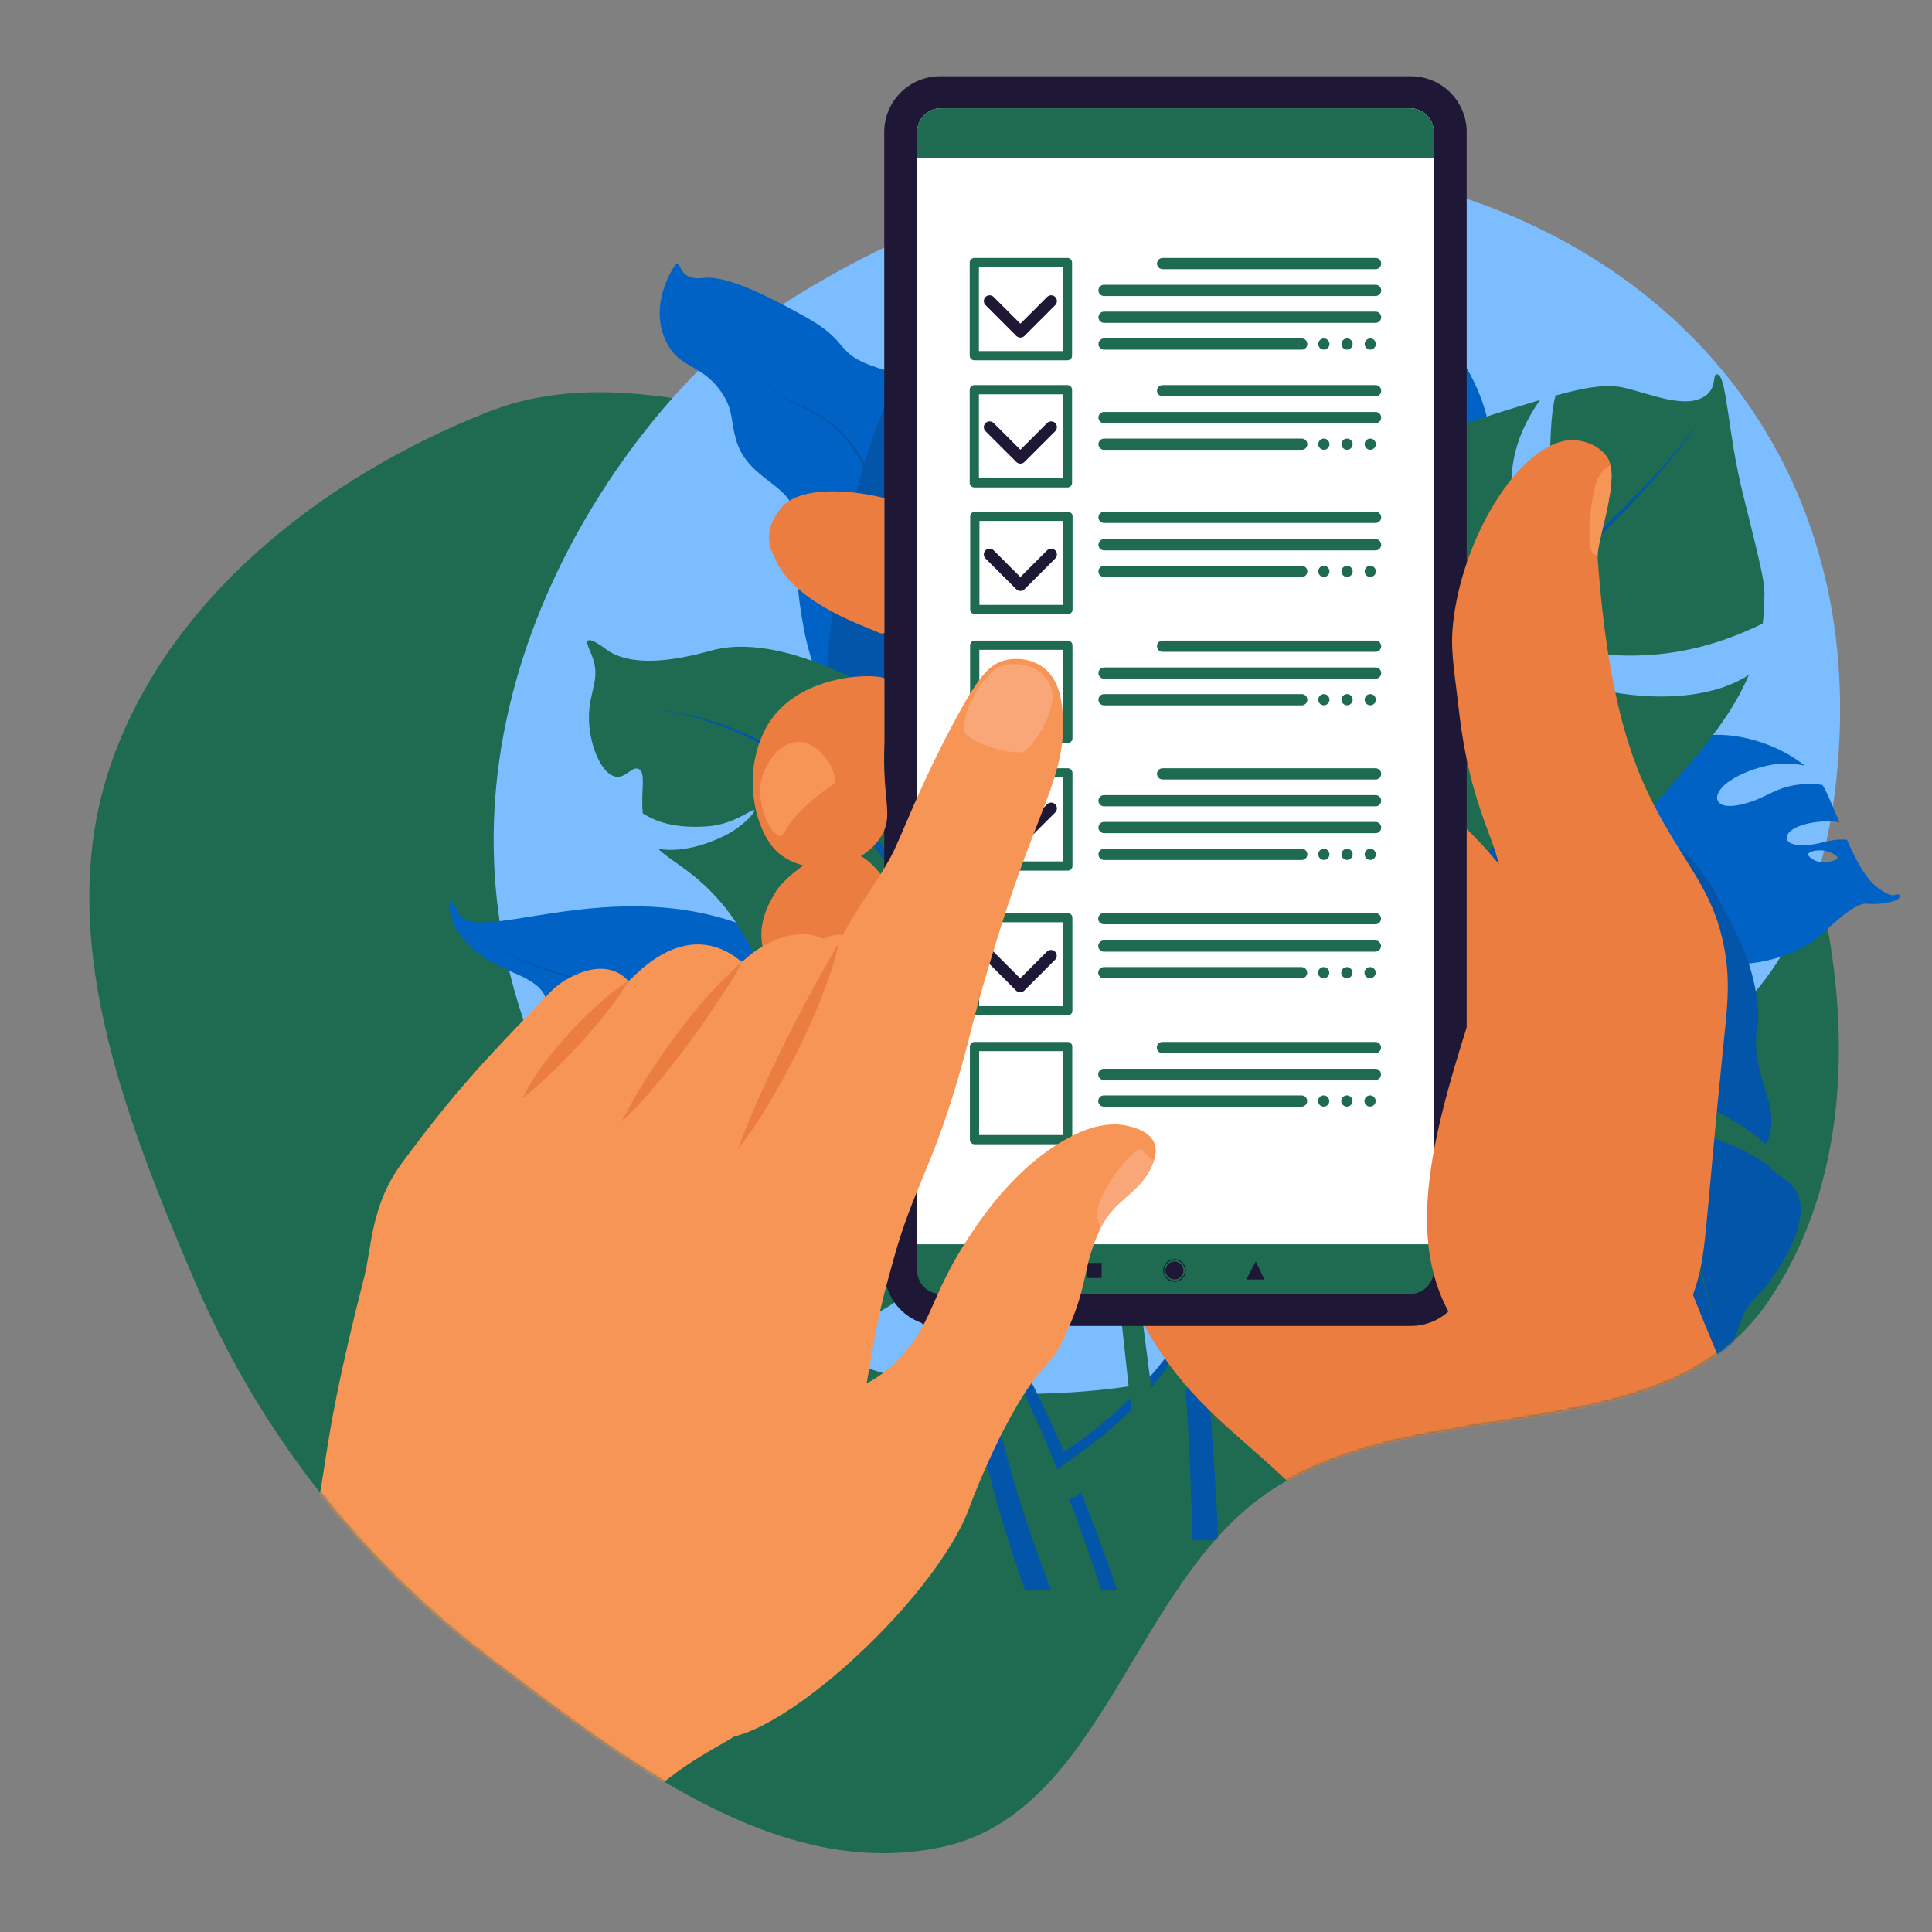<?xml version="1.0" encoding="UTF-8"?> <svg xmlns="http://www.w3.org/2000/svg" width="800" height="800" viewBox="0 0 800 800" fill="none"><rect x="0" y="0" width="800" height="800" fill="#808080" stroke="none"/> <mask id="mask0_835_422" style="mask-type:alpha" maskUnits="userSpaceOnUse" x="0" y="0" width="800" height="800"> <rect width="800" height="800" fill="#C4C4C4"></rect> </mask> <g mask="url(#mask0_835_422)"> <path fill-rule="evenodd" clip-rule="evenodd" d="M390.121 181.618C455.333 181.073 519.671 143.778 580.448 167.423C649.351 194.229 709.424 248.09 737.151 316.628C765.813 387.48 775.149 477.655 731.262 540.228C688.344 601.418 588.883 575.936 526.454 617.031C469.074 654.804 457.266 750.273 390.121 764.793C322.428 779.432 258.153 728.827 202.961 686.988C148.735 645.881 107.078 592.619 80.415 530.014C51.574 462.293 21.969 387.154 45.571 317.434C69.087 247.97 133.866 197.479 202.092 170.585C261.967 146.984 325.764 182.156 390.121 181.618Z" fill="#1E6B52"></path> <mask id="mask1_835_422" style="mask-type:alpha" maskUnits="userSpaceOnUse" x="37" y="-300" width="1057" height="1068"> <path fill-rule="evenodd" clip-rule="evenodd" d="M496 -192.422C786.379 -524.461 841.223 15.934 902 39.578C970.903 66.385 1064.27 248.895 1092 317.434C1120.66 388.286 775.149 477.655 731.262 540.228C688.344 601.419 588.883 575.936 526.454 617.032C469.074 654.804 457.266 750.273 390.121 764.793C322.428 779.432 258.153 728.828 202.961 686.989C148.735 645.881 107.078 592.62 80.415 530.014C51.574 462.293 21.969 387.154 45.571 317.434C69.087 247.97 74.273 -123.528 142.5 -150.422C202.375 -174.023 431.643 -191.884 496 -192.422Z" fill="#013C80"></path> </mask> <g mask="url(#mask1_835_422)"> <path d="M550.803 540.007C568.461 525.851 563.146 519.856 606.269 481.97C644.567 448.323 756.095 455.697 761.768 303.479C769.767 88.865 513.658 -8.427 309.332 136.013C267.623 165.497 156.631 297.589 227.5 449.054C264.103 527.283 344.17 579.059 429.134 577.147C467.755 576.278 513.78 569.687 550.803 540.007Z" fill="#7BBDFF"></path> <path d="M636.745 307.667C625.04 288.653 605.958 277.237 587.758 274.702C582.978 274.037 574.77 273.007 569.582 277.812C561.452 285.341 566.879 301.508 563.329 302.607C558.891 303.981 553.361 279.384 538.176 275.603C526.946 272.808 513.07 279.963 506.309 289.371C489.135 313.266 500.392 352.015 515.918 374.874C525 388.247 550.611 418.366 577.038 420.083C582.327 420.427 600.713 420.483 607.254 431.34C608.66 433.674 608.813 435.335 610.305 435.837C616.698 437.988 633.235 413.974 641.022 391.344C644.548 381.098 657.959 342.127 636.745 307.667ZM620.94 310.307C620.506 310.902 610.726 306.16 591.185 296.652C588.111 295.156 584.887 293.561 585.137 292.371C585.495 290.67 592.869 290.208 598.689 291.452C612.507 294.405 622.59 308.045 620.94 310.307Z" fill="#0062C4"></path> <path d="M588.633 420.831C570.288 401.548 545.218 392.946 523.368 394.484C517.629 394.888 507.803 395.713 502.94 402.597C495.319 413.384 505.639 430.897 501.77 433.055C496.934 435.753 484.413 408.435 465.771 407.775C451.986 407.287 437.571 419.057 432.01 431.697C417.883 463.801 440.577 506.209 464.325 529.033C478.219 542.385 515.52 571.185 546.762 566.664C553.015 565.759 574.469 561.284 584.778 572.331C586.993 574.705 587.582 576.605 589.446 576.822C597.432 577.752 610.786 545.666 614.28 517.354C615.862 504.535 621.879 455.779 588.633 420.831ZM570.853 427.811C570.494 428.612 557.919 425.497 532.784 419.234C528.829 418.248 524.676 417.184 524.675 415.735C524.672 413.663 533.157 411.304 540.251 411.317C557.094 411.349 572.219 424.767 570.853 427.811Z" fill="#1E6B52"></path> <path d="M785.018 370.534C782.338 371.688 776.759 367.132 775.509 365.854C771.36 361.609 768.061 355.154 764.799 347.749C758.411 347.138 754.781 349.289 749.405 349.815C738.792 350.854 739.757 346.59 739.873 346.259C741.694 341.062 754.972 339.203 761.702 340.513C759.977 336.414 758.195 332.167 756.237 327.936C755.767 326.93 755.228 325.958 754.624 325.026C754.119 324.931 753.609 324.863 753.097 324.82C738.059 323.624 733.669 329.226 724.703 332.11C710.869 336.559 710.922 330.602 710.981 330.128C711.93 322.479 729.997 316.024 739.138 316.165C741.875 316.169 744.605 316.458 747.283 317.027C727.015 300.522 685.181 296.225 684.451 327.515C684.284 334.696 677.181 330.091 669.832 337.565C663.595 343.908 665.646 354.391 666.158 357.74C668.744 374.644 683.487 390.897 701.718 396.735C719.119 402.307 738.728 398.08 750.981 389.511C755.242 386.53 767.032 373.844 772.637 374.216C779.429 374.666 783.323 373.548 785.51 372.527C787.321 371.682 786.916 369.718 785.018 370.534ZM760.858 355.398C760.817 355.622 760.617 355.851 759.654 356.212C758.845 356.515 753.768 358.31 749.984 355.398C749.332 354.896 748.642 354.365 748.727 353.784C748.898 352.607 752.155 351.853 754.89 352.178C757.966 352.543 761.051 354.352 760.858 355.398Z" fill="#0062C4"></path> <path d="M292.31 459.925C293.137 455.916 292.506 455.076 291.096 451.746C288.11 444.69 272.895 443.597 263.304 430.33C257.205 421.894 241.496 427.252 230.634 419.854C222.904 414.589 230.764 410.255 212.285 402.609C184.19 390.985 185.587 374.027 186.594 373.451C188.198 372.533 188.643 377.496 190.979 379.703C201.93 390.05 259.792 359.903 316.448 386.767C341.104 398.457 359.739 416.881 367.705 442.234C373.541 460.811 368.692 471.355 361.672 470.576C353.374 469.655 360.04 474.128 356.088 481.997C339.662 514.698 289.221 474.902 292.31 459.925Z" fill="#0062C4"></path> <path d="M406.281 177.697C387.515 197.355 363.865 197.95 363.594 197.173C363.261 196.217 385.392 192.387 401.011 172.119C392.486 163.95 381.832 157.559 368.687 153.914C343.595 146.955 354.065 142.842 334.417 131.743C308.644 117.184 297.517 114.33 291.113 115.099C280.765 116.341 282.03 107.969 280.165 109.201C278.951 110.003 266.864 128.19 277.517 144.372C283.14 152.913 292.172 151.51 299.672 163.906C303.673 170.518 302.517 174.203 304.801 182.162C309.736 199.355 329.102 200.528 329.103 214.729C329.108 298.956 357.092 309.557 383.139 314.949C397.487 317.919 397.593 305.068 406.262 308.52C428.963 317.56 446.93 225.215 406.281 177.697Z" fill="#0062C4"></path> <path d="M394.275 121.675C416.977 97.649 425.477 76.218 441.61 71.783C450.482 69.345 450.096 73.332 457.814 65.422C461.364 61.783 463.86 56.55 465.149 57.079C466.359 57.575 464.022 62.127 465.295 66.95C467.283 74.484 476.179 75.47 482.627 81.524C487.431 86.034 489.094 91.682 489.987 97.68C475.18 106.989 447.287 108.522 451.316 109.616C455.463 110.741 477.427 111.924 491.367 109.314C494.801 133.569 506.151 138.83 516.948 166.12C525.192 186.96 524.134 197.96 528.078 227.779C540.086 318.567 565.596 335.267 551.205 374.709C549.603 379.1 527.812 414.872 503.934 418.655C489.592 420.928 483.659 410.177 464.686 411.95C446.163 413.68 442.147 424.83 423.724 429.24C423.724 429.24 411.377 432.992 384.553 420.544C316.839 389.123 335.565 183.805 394.275 121.675Z" fill="#0255A8"></path> <path d="M243.881 296.337C244.078 286.071 248.542 281.322 245.44 272.422C244.331 269.242 242.471 266.147 243.452 265.287C244.769 264.134 249.926 268.123 251.464 269.206C264.478 278.371 289.801 270.613 295.122 269.229C327.267 260.864 375.466 290.984 398.907 311.409C409.768 320.873 453.001 358.542 449.254 406.564C449.115 408.343 451.286 442.283 428.177 449.164C413.525 453.527 404.532 437.261 388.75 443.988C378.398 448.401 374.997 456.574 365.083 458.992C351.891 462.211 337.776 447.596 334.533 444.022C322.834 431.13 326.982 423.454 314.409 399.178C308.52 387.808 303.576 378.261 293.582 368.369C284.402 359.283 277.355 356.231 272.598 351.507C280.719 352.836 290.362 350.899 300.561 345.769C307.531 342.263 313.103 336.208 312.223 335.459C311.484 334.831 304.018 341.335 293.198 342.157C278.551 343.269 270.862 339.773 266.171 336.797C265.217 327.744 267.738 319.76 264.335 318.378C261.568 317.253 259.176 322.24 255.063 321.611C248.893 320.668 243.66 307.83 243.881 296.337Z" fill="#1E6B52"></path> <path d="M285.927 543.516C288.844 543.606 292.361 537.319 293.053 535.672C295.354 530.2 296.053 522.985 296.368 514.899C302.085 511.986 306.252 512.654 311.445 511.17C321.699 508.239 319.236 504.628 319.007 504.362C315.404 500.197 302.371 503.342 296.592 507.032C296.692 502.585 296.79 497.981 297.057 493.327C297.126 492.219 297.27 491.116 297.489 490.028C297.924 489.754 298.373 489.503 298.834 489.276C312.383 482.642 318.523 486.241 327.922 485.632C342.423 484.692 340.186 479.171 339.958 478.751C336.267 471.985 317.091 472.614 308.641 476.101C306.096 477.109 303.662 478.38 301.38 479.893C314.173 457.099 351.508 437.744 363.675 466.581C366.468 473.198 371.384 466.308 380.964 470.562C389.094 474.172 391.035 484.676 391.788 487.979C395.59 504.652 387.844 525.182 373.03 537.306C358.89 548.877 339.098 552.144 324.555 548.672C319.497 547.464 303.872 539.992 298.795 542.395C292.643 545.307 288.611 545.697 286.201 545.551C284.207 545.429 283.862 543.453 285.927 543.516ZM302.842 520.567C302.963 520.76 303.233 520.9 304.261 520.883C305.125 520.868 310.506 520.673 312.957 516.575C313.379 515.868 313.826 515.122 313.534 514.613C312.942 513.581 309.636 514.075 307.211 515.381C304.484 516.85 302.279 519.666 302.842 520.567V520.567Z" fill="#1E6B52"></path> <path d="M550.313 96.467C552.875 99.309 549.566 108.154 548.505 110.243C544.981 117.182 538.355 123.996 530.534 131.165C532.465 139.353 536.665 142.954 539.581 149.406C545.34 162.147 539.639 162.744 539.18 162.739C531.959 162.666 524.06 146.963 522.853 138.056C518.489 141.924 513.966 145.925 509.537 150.136C508.486 151.144 507.506 152.223 506.603 153.365C506.698 154.032 506.827 154.694 506.99 155.348C511.836 174.522 520.641 177.614 527.997 187.531C539.347 202.833 531.929 205.275 531.315 205.402C521.417 207.445 505.795 187.731 502.121 176.323C500.973 172.923 500.183 169.412 499.762 165.847C487.801 197.962 500.081 251.71 539.241 239.441C548.228 236.625 545.502 247.383 557.876 253.36C568.378 258.433 580.531 251.472 584.475 249.426C604.377 239.098 618.35 213.949 617.922 188.856C617.514 164.905 604.009 142.339 588.209 130.735C582.713 126.7 561.997 117.404 560.098 110.288C557.797 101.667 554.77 97.302 552.581 95.017C550.769 93.125 548.5 94.454 550.313 96.467Z" fill="#0062C4"></path> <path d="M577.445 296.421C571.685 291.928 563.454 301.387 551.665 296.478C540.29 291.741 529.542 276.242 533.293 265.234C539.694 246.448 536.796 229.019 541.877 217.742C550.065 199.568 570.821 186.403 622.35 170.339C628.018 168.572 633.084 166.999 637.656 165.641C634.944 169.509 632.599 173.621 630.65 177.924C629.508 180.465 624.939 191.028 625.966 204.399C626.322 209.034 627.021 218.13 632.655 220.676C634.212 221.152 635.892 221.024 637.359 220.316C641.588 218.368 641.717 210.928 641.735 197.92C641.765 176.74 642.778 168.371 644.133 163.779C657.051 160.207 665.571 158.907 672.911 160.654C683.723 163.226 698.583 169.768 706.476 163.661C711.037 160.133 708.943 154.995 710.956 155.02C715.1 155.072 715.217 178.607 721.759 204.756C731.826 244.995 730.82 241.881 730.358 252.67C730.278 254.541 730.13 256.379 729.915 258.185C687.881 278.882 659.679 268.6 649.658 270.899C647.85 271.314 641.19 272.841 640.985 275.5C640.691 279.314 653.851 283.217 656.667 284.052C673.723 289.111 704.812 292.101 724.196 279.431C717.292 295.739 705.727 309.267 695.093 321.697C677.238 342.565 660.897 361.664 634.537 364.575C618.533 366.343 597.008 360.342 586.419 348.351C570.96 330.847 591.348 307.269 577.445 296.421Z" fill="#1E6B52"></path> <path d="M704.866 171.129C702.281 176.007 698.993 180.457 695.581 184.773C692.15 189.081 688.508 193.217 684.785 197.274C677.314 205.368 669.485 213.125 661.509 220.723C645.543 235.908 628.991 250.468 612.26 264.811C603.89 271.979 595.473 279.095 587.01 286.159L574.329 296.792C572.217 298.574 570.109 300.358 568.006 302.194C566.953 303.104 565.91 304.108 564.871 305.079C563.869 306.101 562.846 307.103 561.904 308.189C559.974 310.321 558.206 312.596 556.617 314.994C555.018 317.376 553.582 319.862 552.316 322.437C549.74 327.546 547.833 332.88 546.111 338.211C545.267 340.894 544.479 343.537 543.738 346.271C542.998 349.076 542.456 351.856 541.976 354.629C541.044 360.17 540.361 365.682 539.721 371.181C538.456 382.18 537.355 393.131 536.034 404.042C534.723 414.952 533.229 425.82 531.399 436.614C527.723 458.187 522.757 479.526 515.483 500.001C508.231 520.453 498.676 540.072 486.118 557.502C473.602 574.936 457.978 589.993 440.002 601.442L446.386 611.219C451.106 608.019 455.714 604.654 460.129 601.048C464.518 597.414 468.772 593.619 472.806 589.604C476.822 585.572 480.671 581.383 484.31 577.024C487.923 572.644 491.348 568.127 494.584 563.473C507.467 544.816 516.979 524.165 524.036 502.936C531.113 481.679 535.734 459.788 539.028 437.829C540.666 426.843 541.957 415.827 543.058 404.816C544.169 393.808 545.056 382.793 546.094 371.857C546.619 366.393 547.187 360.944 547.978 355.593C548.384 352.925 548.85 350.278 549.467 347.738C550.111 345.136 550.833 342.475 551.583 339.88C553.125 334.688 554.83 329.561 557.113 324.762C558.223 322.359 559.494 320.033 560.916 317.801C562.321 315.567 563.893 313.442 565.619 311.444C566.459 310.424 567.387 309.476 568.292 308.506C569.246 307.574 570.167 306.641 571.176 305.722C573.182 303.88 575.238 302.049 577.296 300.224L589.698 289.287C597.976 281.995 606.222 274.663 614.437 267.29C630.831 252.511 647.045 237.515 662.662 221.904C670.462 214.092 678.114 206.124 685.399 197.825C689.029 193.666 692.576 189.429 695.907 185.026C699.218 180.616 702.403 176.071 704.866 171.129Z" fill="#0255A8"></path> <path d="M583.271 495.829C587.71 464.013 602.126 441.346 602.947 436.06C603.009 435.659 603.548 431.923 601.706 430.759C599.875 429.603 596.54 431.406 595.436 432.492C569.768 457.751 582.743 498.725 576.235 521.353C575.813 520.773 575.376 520.175 574.903 519.551C565.613 507.294 533.294 471.464 537.549 424.959C538.13 418.607 541.523 400.292 554.739 393.444C572.225 384.383 582.13 385.626 602.953 394.295C611.545 397.872 603.282 378.792 610.31 362.839C610.98 361.321 619.365 343.018 638.16 336.043C668.022 324.961 697.098 352.521 698.302 353.696C705.832 361.046 709.856 368.751 715.36 379.291C719.989 388.156 725.476 398.881 727.499 413.445C729.482 427.72 725.466 426.457 727.924 439.619C730.471 453.263 735.86 460.371 732.498 470.816C732.095 472.067 731.668 473.051 731.313 473.957C725.535 468.803 717.867 463.387 709.408 459.776C705.748 458.213 695.699 453.924 692.396 457.559C691.314 458.75 691.128 460.603 691.455 462.016C692.668 467.249 701.548 469.18 706.525 470.54C715.564 473.037 724.131 477.003 731.883 482.281C734.684 486.524 740.989 487.923 744.011 493.76C750.872 507.011 733.709 529.46 731.752 531.969C727.107 537.923 725.699 537.468 722.913 542.519C718.031 551.368 718.928 558.965 712.249 563.392C710.73 564.399 707.49 566.494 708.113 565.091C708.906 563.307 708.997 552.335 701.356 546.229C694.475 540.73 651.914 556.237 612.786 544.677C610.932 533.376 607.977 514.223 612.603 490.052C614.222 481.598 617.85 466.876 610.9 461.217C609.023 459.688 606.111 458.606 603.531 459.353C595.659 461.632 594.706 479.835 594.359 486.466C593.281 507.048 598.131 527.884 603.357 541.303C594.96 537.769 587.243 532.797 580.553 526.613C579.844 525.945 579.184 525.228 578.577 524.466C579.861 518.438 581.381 509.374 583.271 495.829Z" fill="#0255A8"></path> <path d="M373.37 210.736C376.336 212.478 379.317 214.068 382.138 215.914C383.576 216.792 384.922 217.804 386.299 218.768C387.636 219.787 388.954 220.831 390.253 221.9C391.505 223.027 392.798 224.105 394.015 225.27L397.618 228.82L401.056 232.541C402.211 233.773 403.254 235.1 404.358 236.374C412.94 246.806 419.918 258.491 426.091 270.526C429.141 276.572 431.976 282.727 434.655 288.95C437.325 295.179 439.784 301.499 442.154 307.85C446.816 320.586 450.993 333.49 454.684 346.564C458.413 359.613 461.767 372.765 464.746 386.02C467.754 399.26 470.477 412.562 472.914 425.926C482.636 479.378 488.574 533.493 491.742 587.705C492.698 604.394 493.384 621.096 493.798 637.81H504.453C503.711 620.871 502.685 603.951 501.373 587.052C497.111 532.564 490.07 478.278 479.233 424.705C476.509 411.316 473.506 397.986 470.224 384.716C466.94 371.451 463.303 358.276 459.312 345.193C455.32 332.118 450.854 319.194 445.914 306.422C443.397 300.06 440.79 293.732 437.969 287.494C435.139 281.26 432.152 275.096 428.945 269.041C422.458 256.983 415.155 245.274 406.204 234.819C405.053 233.542 403.962 232.21 402.762 230.98L399.193 227.267L395.448 223.719C394.183 222.555 392.836 221.475 391.535 220.35C390.185 219.28 388.814 218.236 387.42 217.22C385.988 216.259 384.588 215.25 383.101 214.381C380.182 212.554 377.115 210.994 374.176 209.344C371.229 207.77 368.529 205.771 366.163 203.411C363.837 200.993 361.83 198.288 360.189 195.362C359.334 193.92 358.487 192.432 357.643 190.936C356.758 189.467 355.86 188.006 354.88 186.596C352.948 183.755 350.759 181.098 348.339 178.659C345.899 176.24 343.191 174.108 340.267 172.303C337.331 170.555 334.287 168.994 331.153 167.631C328.067 166.208 324.963 164.774 322.239 162.739C320.873 161.728 319.615 160.58 318.485 159.311C317.38 158.018 316.39 156.629 315.529 155.161C316.363 156.649 317.327 158.059 318.409 159.377C319.521 160.676 320.763 161.856 322.117 162.899C324.823 165.005 327.923 166.511 330.982 167.994C334.068 169.41 337.062 171.019 339.945 172.813C342.788 174.646 345.412 176.797 347.767 179.225C350.099 181.67 352.201 184.326 354.046 187.158C354.983 188.564 355.84 190.022 356.684 191.487C357.484 192.973 358.292 194.461 359.145 195.965C360.78 199.018 362.798 201.848 365.151 204.389C367.565 206.895 370.334 209.033 373.37 210.736Z" fill="#0255A8"></path> <path d="M385.555 394.723L387.097 398.677L388.542 402.667C392.267 413.35 395.063 424.334 396.899 435.498C398.72 446.654 399.661 457.936 399.713 469.239C399.754 474.887 399.568 480.534 399.218 486.179C399.043 489.004 398.819 491.823 398.581 494.669C398.339 497.518 398.143 500.425 397.97 503.304C397.338 514.853 397.364 526.43 398.049 537.976C398.733 549.518 400.036 561.016 401.829 572.429C405.426 595.261 411.087 617.717 418.099 639.692C420.107 645.949 422.223 652.166 424.447 658.342H435.279C432.463 651.165 429.785 643.935 427.245 636.653C419.85 615.238 413.783 593.35 409.735 571.085C407.717 559.954 406.177 548.738 405.242 537.471C404.307 526.203 404.015 514.892 404.366 503.592C404.47 500.762 404.591 497.96 404.767 495.108C404.937 492.252 405.098 489.368 405.209 486.483C405.43 480.71 405.484 474.92 405.306 469.138C404.98 457.567 403.744 446.04 401.611 434.663C399.466 423.297 396.344 412.137 392.279 401.307L390.708 397.27L389.041 393.273C387.916 390.639 386.758 388.011 385.567 385.387C383.173 380.152 380.596 374.993 377.802 369.954C372.249 359.848 365.729 350.303 358.335 341.454C350.947 332.607 342.519 324.683 333.233 317.856C328.59 314.463 323.726 311.385 318.671 308.643L314.842 306.671C313.564 306.016 312.252 305.433 310.96 304.811C308.339 303.643 305.706 302.505 303.021 301.498C292.309 297.412 281.136 294.657 269.753 293.294C281.069 294.914 292.144 297.918 302.729 302.237C305.374 303.299 307.964 304.491 310.537 305.71C311.806 306.357 313.094 306.966 314.345 307.644L318.093 309.685C323.028 312.513 327.768 315.668 332.282 319.129C341.282 326.072 349.411 334.077 356.493 342.968C363.57 351.846 369.769 361.389 375.004 371.463C377.64 376.486 380.057 381.62 382.298 386.836C383.416 389.445 384.502 392.074 385.555 394.723Z" fill="#0255A8"></path> <path d="M429.326 588.464C438.065 607.949 445.738 627.907 452.623 648.13C453.779 651.526 454.91 654.93 456.015 658.342H462.568C461.18 654.267 459.764 650.201 458.319 646.144C451.064 625.88 443.015 605.883 433.895 586.37C424.833 566.816 414.494 547.88 402.945 529.684C391.336 511.537 378.317 494.248 363.612 478.483C348.893 462.748 332.449 448.574 314.377 436.846C296.328 425.065 276.689 415.923 256.055 409.697C253.47 408.965 250.891 408.205 248.304 407.496L240.536 405.42C235.366 404.014 230.219 402.53 225.153 400.797C220.074 399.099 215.125 397.035 210.346 394.62C205.591 392.173 201.064 389.21 197.18 385.505C201.006 389.27 205.499 392.313 210.23 394.841C214.987 397.338 219.919 399.486 224.987 401.268C230.041 403.086 235.179 404.654 240.333 406.142L248.072 408.339C250.644 409.087 253.197 409.883 255.758 410.652C276.159 417.155 295.526 426.54 313.272 438.52C331.007 450.43 347.067 464.718 361.394 480.522C375.708 496.358 388.327 513.672 399.542 531.823C410.702 550.03 420.651 568.951 429.326 588.464V588.464Z" fill="#0255A8"></path> <path d="M439.019 205.547C439.512 220.149 440.188 234.74 440.917 249.328C443.91 307.677 448.039 365.958 452.852 424.189C457.71 482.417 463.32 540.594 470.199 598.664C472.567 618.572 475.115 638.465 477.845 658.342H488.734C485.537 638.082 482.551 617.78 479.775 597.436C471.851 539.652 465.182 481.663 459.262 423.597C453.387 365.526 448.193 307.37 444.132 249.136C443.136 234.577 442.194 220.014 441.433 205.443L440.902 194.515L440.478 183.589C440.345 179.982 440.434 176.37 440.745 172.774C441.118 169.194 441.87 165.663 442.986 162.241C443.515 160.495 443.998 158.702 444.403 156.897C444.786 155.085 445.087 153.262 445.304 151.428C445.701 147.775 445.906 144.103 445.918 140.428C445.984 133.12 445.873 125.826 446.287 118.555C446.685 111.291 447.679 104.037 449.738 97.047C451.811 90.043 454.944 83.399 459.029 77.344C454.823 83.34 451.56 89.945 449.353 96.929C447.153 103.917 446.018 111.208 445.484 118.502C444.934 125.803 444.911 133.12 444.711 140.406C444.632 144.032 444.363 147.651 443.907 151.249C443.661 153.037 443.335 154.809 442.931 156.562C442.503 158.311 442.006 160.035 441.445 161.772C440.234 165.276 439.396 168.897 438.943 172.576C438.557 176.247 438.396 179.939 438.464 183.63L438.688 194.593L439.019 205.547Z" fill="#1E6B52"></path> <path d="M380.491 409.645C396.202 391.165 418.578 382.063 438.539 382.351C443.781 382.426 452.764 382.677 457.54 388.694C465.024 398.122 456.524 414.583 460.154 416.35C464.691 418.559 474.696 393.064 491.625 391.515C504.145 390.37 517.86 400.348 523.564 411.566C538.052 440.061 519.558 479.805 499.109 501.781C487.146 514.638 454.668 542.742 426.009 540.217C420.273 539.712 400.523 536.731 391.705 547.308C389.81 549.581 389.37 551.34 387.686 551.632C380.466 552.884 366.682 524.366 362.062 498.782C359.971 487.197 352.016 443.137 380.491 409.645ZM397.024 415.092C397.392 415.803 408.676 412.329 431.229 405.351C434.778 404.253 438.503 403.073 438.431 401.755C438.327 399.869 430.487 398.154 424.032 398.527C408.707 399.413 395.627 412.392 397.024 415.092Z" fill="#0255A8"></path> <path d="M446.201 618.988C447.903 617.528 450.008 615.95 452.092 614.368C454.19 612.78 456.332 611.159 458.456 609.492C462.711 606.163 466.906 602.65 470.924 598.919C479.05 591.45 486.27 583.051 492.432 573.894C498.581 564.689 503.489 554.713 507.029 544.224C510.518 533.797 512.745 522.989 513.663 512.031C513.889 509.309 514.066 506.586 514.153 503.862L514.357 495.962C514.516 490.773 514.797 485.594 515.232 480.437C516.028 470.153 517.586 459.942 519.893 449.888C522.252 439.916 525.535 430.173 530.29 421.276C535.028 412.402 541.281 403.329 549.325 397.527C553.329 394.62 557.793 393.329 562.459 391.603C564.8 390.735 567.193 390.018 569.625 389.454C570.867 389.17 572.03 388.937 573.227 388.771C574.423 388.6 575.635 388.494 576.854 388.442C581.829 388.288 586.799 388.888 591.594 390.222C596.507 391.555 601.276 393.369 605.833 395.638C615.031 400.181 623.592 406.161 631.489 412.91C639.399 419.719 646.73 427.174 653.405 435.197C666.844 451.238 678.098 469.135 687.46 487.95C696.794 506.843 704.4 526.542 710.186 546.805C704.962 526.332 697.898 506.373 689.08 487.172C680.202 467.989 669.378 449.609 656.19 432.926C649.605 424.54 642.334 416.717 634.453 409.536C626.531 402.37 617.858 395.912 608.278 390.834C603.458 388.264 598.398 386.175 593.169 384.599C587.829 382.957 582.271 382.134 576.685 382.156C575.27 382.175 573.85 382.259 572.431 382.419C571.013 382.575 569.581 382.822 568.246 383.089C565.524 383.639 562.839 384.361 560.209 385.252C554.907 387.043 549.876 389.551 545.255 392.707C535.961 399.014 528.659 407.821 523.219 417.354C517.752 426.925 513.972 437.243 511.181 447.694C508.47 458.129 506.536 468.751 505.397 479.472C504.794 484.805 504.352 490.148 504.036 495.49C503.866 498.136 503.764 500.907 503.625 503.391C503.491 505.935 503.272 508.469 503.01 510.995C501.959 521.055 499.706 530.953 496.301 540.477C492.892 549.927 488.25 558.886 482.496 567.122C476.697 575.357 469.947 582.881 462.387 589.537C458.606 592.903 454.646 596.086 450.533 599.167C448.477 600.712 446.383 602.23 444.245 603.779C442.101 605.344 439.941 606.87 437.595 608.789C436.916 609.344 436.353 610.027 435.938 610.799C435.523 611.571 435.264 612.418 435.177 613.29C435.089 614.162 435.174 615.043 435.427 615.883C435.68 616.722 436.096 617.503 436.651 618.182C437.206 618.861 437.89 619.423 438.662 619.838C439.435 620.252 440.282 620.51 441.154 620.597C442.027 620.684 442.908 620.598 443.747 620.345C444.586 620.091 445.367 619.675 446.045 619.119C446.077 619.093 446.109 619.067 446.14 619.04L446.201 618.988Z" fill="#1E6B52"></path> <path d="M335.889 428.251C329.488 429.938 325.882 434.224 323.623 439.73C315.437 459.681 320.525 477.71 327.711 484.704C338.788 495.483 374.849 498.895 380.282 498.681C398.255 497.972 405.063 482.177 402.9 471.854C402.49 469.899 403.635 465.238 387.291 453.748C376.408 446.096 374.411 446.337 361.006 437.977C344.796 427.869 341.509 426.77 335.889 428.251Z" fill="#EC7D40"></path> <path d="M368.015 460.756C373.204 461.19 383.664 464.68 388.922 467.263C394.511 470.008 385.33 495.483 377.742 493.384C375.66 492.807 364.474 488.634 358.588 485.872C349.436 481.577 355.134 459.681 368.015 460.756Z" fill="#F79556"></path> <path d="M576.374 675.414C585.578 695.613 588.707 715.429 592.513 731.741H790.988C790.988 731.683 802.03 731.617 802 731.569C783.695 702.023 775.812 683.686 745.667 631.012C687.433 529.258 671.174 427.495 631.88 372.446C600.199 328.063 577.271 321.414 565.274 319.719C535.397 315.498 510.174 333.077 502.367 339.145C449.297 380.391 434.552 474.751 472.764 546.834C501.921 601.835 542.525 601.119 576.374 675.414Z" fill="#EC7D40"></path> <path d="M389.222 31.579H584.237C590.358 31.579 596.228 34.01 600.555 38.337C604.883 42.665 607.315 48.534 607.315 54.654V525.981C607.315 532.101 604.883 537.97 600.556 542.298C596.228 546.625 590.358 549.056 584.238 549.056H389.221C383.101 549.056 377.231 546.625 372.904 542.298C368.576 537.97 366.145 532.101 366.145 525.981V54.654C366.145 48.534 368.576 42.665 372.904 38.337C377.232 34.01 383.101 31.579 389.222 31.579V31.579Z" fill="#1E1735"></path> <path d="M389.532 44.831H583.927C586.516 44.831 588.998 45.859 590.828 47.689C592.658 49.519 593.686 52.001 593.686 54.589V525.296C593.686 527.884 592.658 530.366 590.828 532.196C588.998 534.026 586.516 535.054 583.927 535.054H389.532C386.944 535.054 384.462 534.026 382.632 532.196C380.802 530.366 379.773 527.884 379.773 525.296V54.589C379.773 52.001 380.802 49.519 382.632 47.689C384.462 45.859 386.944 44.831 389.532 44.831V44.831Z" fill="white"></path> <path d="M583.928 44.831H389.532C388.251 44.831 386.982 45.083 385.798 45.573C384.614 46.064 383.538 46.782 382.632 47.689C381.725 48.595 381.007 49.671 380.516 50.855C380.026 52.038 379.773 53.307 379.773 54.589V65.423H593.687V54.589C593.687 53.307 593.434 52.038 592.944 50.855C592.453 49.67 591.734 48.595 590.828 47.689C589.922 46.782 588.846 46.064 587.662 45.573C586.478 45.083 585.209 44.831 583.928 44.831V44.831Z" fill="#1E6B52"></path> <path d="M583.927 535.805H389.532C388.251 535.805 386.982 535.552 385.798 535.062C384.614 534.571 383.538 533.853 382.632 532.946C381.725 532.04 381.007 530.964 380.516 529.781C380.026 528.597 379.773 527.328 379.773 526.046V515.212H593.686V526.046C593.686 527.328 593.434 528.597 592.944 529.781C592.453 530.964 591.734 532.04 590.828 532.946C589.922 533.853 588.846 534.571 587.662 535.062C586.478 535.552 585.209 535.805 583.927 535.805Z" fill="#1E6B52"></path> <path d="M456.152 522.956H449.9V529.209H456.152V522.956Z" fill="#1E1735"></path> <path d="M523.56 529.834H516.057L519.975 522.331L523.56 529.834Z" fill="#1E1735"></path> <path d="M489.994 526.675C490.321 524.658 488.951 522.757 486.933 522.43C484.916 522.102 483.015 523.472 482.687 525.49C482.36 527.507 483.73 529.408 485.748 529.735C487.765 530.063 489.666 528.693 489.994 526.675Z" fill="#1E1735"></path> <path d="M486.341 530.772C485.413 530.772 484.506 530.497 483.735 529.982C482.964 529.466 482.363 528.734 482.008 527.877C481.653 527.02 481.56 526.077 481.741 525.168C481.922 524.258 482.369 523.423 483.025 522.767C483.68 522.111 484.516 521.665 485.426 521.484C486.335 521.303 487.278 521.396 488.135 521.75C488.992 522.105 489.724 522.706 490.24 523.478C490.755 524.249 491.03 525.155 491.03 526.083C491.029 527.326 490.534 528.518 489.655 529.397C488.776 530.276 487.584 530.77 486.341 530.772ZM486.341 521.785C485.49 521.784 484.659 522.037 483.952 522.509C483.246 522.981 482.695 523.652 482.369 524.438C482.044 525.223 481.959 526.087 482.125 526.921C482.291 527.755 482.7 528.521 483.301 529.122C483.902 529.723 484.668 530.132 485.502 530.298C486.336 530.464 487.2 530.379 487.986 530.054C488.771 529.728 489.442 529.177 489.915 528.471C490.387 527.764 490.639 526.933 490.639 526.083C490.638 524.943 490.184 523.851 489.379 523.045C488.573 522.239 487.48 521.786 486.341 521.785Z" fill="#1E1735"></path> <path d="M550.506 236.598C550.506 237.056 550.37 237.504 550.116 237.884C549.861 238.265 549.5 238.562 549.077 238.737C548.653 238.913 548.188 238.958 547.739 238.869C547.289 238.78 546.877 238.559 546.553 238.235C546.229 237.911 546.008 237.499 545.919 237.05C545.83 236.6 545.875 236.135 546.051 235.712C546.226 235.289 546.523 234.927 546.904 234.672C547.285 234.418 547.732 234.282 548.19 234.282C548.805 234.282 549.394 234.526 549.828 234.96C550.262 235.395 550.506 235.984 550.506 236.598Z" fill="#1E6B52"></path> <path d="M557.794 238.914C559.073 238.914 560.11 237.877 560.11 236.598C560.11 235.319 559.073 234.282 557.794 234.282C556.515 234.282 555.479 235.319 555.479 236.598C555.479 237.877 556.515 238.914 557.794 238.914Z" fill="#1E6B52"></path> <path d="M567.399 238.914C568.678 238.914 569.714 237.877 569.714 236.598C569.714 235.319 568.678 234.282 567.399 234.282C566.12 234.282 565.083 235.319 565.083 236.598C565.083 237.877 566.12 238.914 567.399 238.914Z" fill="#1E6B52"></path> <path d="M569.602 227.899H457.16C456.543 227.899 455.952 227.654 455.516 227.217C455.079 226.781 454.834 226.19 454.834 225.573C454.834 224.956 455.079 224.364 455.516 223.928C455.952 223.492 456.543 223.247 457.16 223.247H569.602C570.219 223.247 570.811 223.492 571.247 223.928C571.683 224.364 571.928 224.956 571.928 225.573C571.928 226.19 571.683 226.781 571.247 227.217C570.811 227.654 570.219 227.899 569.602 227.899Z" fill="#1E6B52"></path> <path d="M569.602 216.555H457.16C456.543 216.555 455.952 216.31 455.516 215.874C455.079 215.438 454.834 214.846 454.834 214.229C454.834 213.613 455.079 213.021 455.516 212.585C455.952 212.149 456.543 211.903 457.16 211.903H569.602C570.219 211.903 570.811 212.149 571.247 212.585C571.683 213.021 571.928 213.613 571.928 214.229C571.928 214.846 571.683 215.438 571.247 215.874C570.811 216.31 570.219 216.555 569.602 216.555V216.555Z" fill="#1E6B52"></path> <path d="M539.03 238.938H457.16C456.544 238.938 455.952 238.693 455.516 238.257C455.079 237.821 454.834 237.229 454.834 236.612C454.834 235.995 455.079 235.404 455.516 234.967C455.952 234.531 456.544 234.286 457.16 234.286H539.03C539.647 234.286 540.238 234.531 540.675 234.967C541.111 235.404 541.356 235.995 541.356 236.612C541.356 237.229 541.111 237.821 540.675 238.257C540.238 238.693 539.647 238.938 539.03 238.938Z" fill="#1E6B52"></path> <path d="M550.506 142.458C550.506 142.916 550.37 143.364 550.116 143.745C549.861 144.125 549.5 144.422 549.077 144.597C548.653 144.773 548.188 144.819 547.739 144.729C547.289 144.64 546.877 144.419 546.553 144.096C546.229 143.772 546.008 143.359 545.919 142.91C545.83 142.461 545.875 141.995 546.051 141.572C546.226 141.149 546.523 140.787 546.904 140.533C547.285 140.278 547.732 140.142 548.19 140.142C548.805 140.142 549.394 140.386 549.828 140.821C550.262 141.255 550.506 141.844 550.506 142.458V142.458Z" fill="#1E6B52"></path> <path d="M557.794 144.774C559.073 144.774 560.11 143.737 560.11 142.458C560.11 141.179 559.073 140.142 557.794 140.142C556.515 140.142 555.479 141.179 555.479 142.458C555.479 143.737 556.515 144.774 557.794 144.774Z" fill="#1E6B52"></path> <path d="M567.399 144.774C568.678 144.774 569.714 143.737 569.714 142.458C569.714 141.179 568.678 140.142 567.399 140.142C566.12 140.142 565.083 141.179 565.083 142.458C565.083 143.737 566.12 144.774 567.399 144.774Z" fill="#1E6B52"></path> <path d="M569.602 111.464H481.419C480.802 111.464 480.21 111.219 479.774 110.783C479.338 110.347 479.093 109.755 479.093 109.138C479.093 108.521 479.338 107.929 479.774 107.493C480.21 107.057 480.802 106.812 481.419 106.812H569.602C570.219 106.812 570.811 107.057 571.247 107.493C571.683 107.929 571.928 108.521 571.928 109.138C571.928 109.755 571.683 110.347 571.247 110.783C570.811 111.219 570.219 111.464 569.602 111.464V111.464Z" fill="#1E6B52"></path> <path d="M569.602 122.575H457.16C456.543 122.575 455.952 122.33 455.516 121.894C455.079 121.458 454.834 120.866 454.834 120.249C454.834 119.633 455.079 119.041 455.516 118.605C455.952 118.169 456.543 117.923 457.16 117.923H569.602C570.219 117.923 570.811 118.169 571.247 118.605C571.683 119.041 571.928 119.633 571.928 120.249C571.928 120.866 571.683 121.458 571.247 121.894C570.811 122.33 570.219 122.575 569.602 122.575Z" fill="#1E6B52"></path> <path d="M569.602 133.687H457.16C456.855 133.687 456.552 133.627 456.27 133.51C455.988 133.393 455.732 133.222 455.516 133.006C455.3 132.79 455.128 132.533 455.011 132.251C454.894 131.969 454.834 131.666 454.834 131.361C454.834 131.055 454.894 130.753 455.011 130.471C455.128 130.189 455.3 129.932 455.516 129.716C455.732 129.5 455.988 129.329 456.27 129.212C456.552 129.095 456.855 129.035 457.16 129.035H569.602C570.219 129.035 570.811 129.28 571.247 129.716C571.683 130.152 571.928 130.744 571.928 131.361C571.928 131.978 571.683 132.569 571.247 133.006C570.811 133.442 570.219 133.687 569.602 133.687V133.687Z" fill="#1E6B52"></path> <path d="M539.03 144.798H457.16C456.855 144.798 456.552 144.738 456.27 144.621C455.988 144.504 455.732 144.333 455.516 144.117C455.3 143.901 455.128 143.645 455.011 143.362C454.894 143.08 454.834 142.778 454.834 142.472C454.834 142.167 454.894 141.864 455.011 141.582C455.128 141.3 455.3 141.044 455.516 140.828C455.732 140.612 455.988 140.44 456.27 140.323C456.552 140.206 456.855 140.146 457.16 140.146H539.03C539.335 140.146 539.638 140.206 539.92 140.323C540.202 140.44 540.459 140.612 540.675 140.828C540.891 141.044 541.062 141.3 541.179 141.582C541.296 141.864 541.356 142.167 541.356 142.472C541.356 142.778 541.296 143.08 541.179 143.362C541.062 143.645 540.891 143.901 540.675 144.117C540.459 144.333 540.202 144.504 539.92 144.621C539.638 144.738 539.335 144.798 539.03 144.798V144.798Z" fill="#1E6B52"></path> <path d="M550.506 353.771C550.506 354.229 550.37 354.676 550.116 355.057C549.861 355.438 549.5 355.735 549.077 355.91C548.653 356.085 548.188 356.131 547.739 356.042C547.289 355.952 546.877 355.732 546.553 355.408C546.229 355.084 546.008 354.672 545.919 354.222C545.83 353.773 545.875 353.308 546.051 352.884C546.226 352.461 546.523 352.1 546.904 351.845C547.285 351.591 547.732 351.455 548.19 351.455C548.805 351.455 549.394 351.699 549.828 352.133C550.262 352.567 550.506 353.156 550.506 353.771Z" fill="#1E6B52"></path> <path d="M557.794 356.086C559.073 356.086 560.11 355.05 560.11 353.771C560.11 352.492 559.073 351.455 557.794 351.455C556.515 351.455 555.479 352.492 555.479 353.771C555.479 355.05 556.515 356.086 557.794 356.086Z" fill="#1E6B52"></path> <path d="M567.399 356.086C568.678 356.086 569.714 355.05 569.714 353.771C569.714 352.492 568.678 351.455 567.399 351.455C566.12 351.455 565.083 352.492 565.083 353.771C565.083 355.05 566.12 356.086 567.399 356.086Z" fill="#1E6B52"></path> <path d="M569.602 322.776H481.419C480.802 322.776 480.21 322.531 479.774 322.095C479.338 321.659 479.093 321.067 479.093 320.451C479.093 319.834 479.338 319.242 479.774 318.806C480.21 318.37 480.802 318.125 481.419 318.125H569.602C570.219 318.125 570.811 318.37 571.247 318.806C571.683 319.242 571.928 319.834 571.928 320.451C571.928 321.067 571.683 321.659 571.247 322.095C570.811 322.531 570.219 322.776 569.602 322.776Z" fill="#1E6B52"></path> <path d="M569.602 333.888H457.16C456.543 333.888 455.952 333.643 455.516 333.207C455.079 332.77 454.834 332.179 454.834 331.562C454.834 330.945 455.079 330.353 455.516 329.917C455.952 329.481 456.543 329.236 457.16 329.236H569.602C570.219 329.236 570.811 329.481 571.247 329.917C571.683 330.353 571.928 330.945 571.928 331.562C571.928 332.179 571.683 332.77 571.247 333.207C570.811 333.643 570.219 333.888 569.602 333.888Z" fill="#1E6B52"></path> <path d="M569.602 344.999H457.16C456.543 344.999 455.952 344.754 455.516 344.318C455.079 343.882 454.834 343.29 454.834 342.673C454.834 342.056 455.079 341.465 455.516 341.029C455.952 340.592 456.543 340.347 457.16 340.347H569.602C570.219 340.347 570.811 340.592 571.247 341.029C571.683 341.465 571.928 342.056 571.928 342.673C571.928 343.29 571.683 343.882 571.247 344.318C570.811 344.754 570.219 344.999 569.602 344.999V344.999Z" fill="#1E6B52"></path> <path d="M539.03 356.111H457.16C456.855 356.111 456.553 356.051 456.27 355.934C455.988 355.817 455.732 355.646 455.516 355.43C455.3 355.214 455.128 354.957 455.011 354.675C454.895 354.393 454.834 354.09 454.834 353.785C454.834 353.479 454.895 353.177 455.011 352.895C455.128 352.613 455.3 352.356 455.516 352.14C455.732 351.924 455.988 351.753 456.27 351.636C456.553 351.519 456.855 351.459 457.16 351.459H539.03C539.335 351.459 539.638 351.519 539.92 351.636C540.202 351.753 540.459 351.924 540.675 352.14C540.891 352.356 541.062 352.613 541.179 352.895C541.296 353.177 541.356 353.479 541.356 353.785C541.356 354.09 541.296 354.393 541.179 354.675C541.062 354.957 540.891 355.214 540.675 355.43C540.459 355.646 540.202 355.817 539.92 355.934C539.638 356.051 539.335 356.111 539.03 356.111V356.111Z" fill="#1E6B52"></path> <path d="M442.009 149.197H403.441C403.191 149.197 402.942 149.147 402.711 149.051C402.479 148.955 402.268 148.815 402.091 148.637C401.914 148.46 401.773 148.249 401.677 148.018C401.581 147.786 401.532 147.538 401.532 147.287V108.722C401.532 108.471 401.581 108.223 401.677 107.991C401.773 107.759 401.914 107.549 402.091 107.371C402.268 107.194 402.479 107.053 402.711 106.957C402.942 106.861 403.191 106.812 403.441 106.812H442.009C442.26 106.812 442.508 106.861 442.74 106.957C442.972 107.053 443.182 107.194 443.36 107.371C443.537 107.549 443.678 107.759 443.774 107.991C443.87 108.223 443.919 108.471 443.919 108.722V147.287C443.919 147.538 443.87 147.786 443.774 148.018C443.678 148.249 443.537 148.46 443.36 148.637C443.182 148.815 442.972 148.955 442.74 149.051C442.508 149.147 442.26 149.197 442.009 149.197V149.197ZM405.351 145.377H440.099V110.631H405.351V145.377Z" fill="#1E6B52"></path> <path d="M442.009 201.853H403.441C403.191 201.853 402.942 201.804 402.711 201.708C402.479 201.612 402.268 201.471 402.091 201.294C401.914 201.116 401.773 200.906 401.677 200.674C401.581 200.443 401.532 200.194 401.532 199.943V161.378C401.532 161.127 401.581 160.879 401.677 160.647C401.773 160.416 401.914 160.205 402.091 160.028C402.268 159.85 402.479 159.71 402.711 159.614C402.942 159.518 403.191 159.469 403.441 159.469H442.009C442.26 159.469 442.508 159.518 442.74 159.614C442.972 159.71 443.182 159.851 443.36 160.028C443.537 160.205 443.678 160.416 443.774 160.647C443.87 160.879 443.919 161.127 443.919 161.378V199.943C443.919 200.194 443.87 200.443 443.774 200.674C443.678 200.906 443.537 201.116 443.36 201.294C443.182 201.471 442.972 201.612 442.74 201.708C442.508 201.804 442.26 201.853 442.009 201.853V201.853ZM405.351 198.034H440.099V163.288H405.351V198.034Z" fill="#1E6B52"></path> <path d="M442.218 254.288H403.651C403.4 254.288 403.152 254.239 402.92 254.143C402.688 254.047 402.478 253.906 402.3 253.729C402.123 253.551 401.982 253.341 401.886 253.109C401.79 252.877 401.741 252.629 401.741 252.378V213.813C401.741 213.562 401.79 213.314 401.886 213.082C401.982 212.851 402.123 212.64 402.3 212.463C402.478 212.285 402.688 212.145 402.92 212.049C403.152 211.953 403.4 211.903 403.651 211.903H442.218C442.469 211.903 442.718 211.953 442.949 212.049C443.181 212.145 443.392 212.285 443.569 212.463C443.746 212.64 443.887 212.851 443.983 213.082C444.079 213.314 444.128 213.562 444.128 213.813V252.378C444.128 252.629 444.079 252.877 443.983 253.109C443.887 253.341 443.746 253.551 443.569 253.729C443.392 253.906 443.181 254.047 442.949 254.143C442.718 254.239 442.469 254.288 442.218 254.288V254.288ZM405.561 250.469H440.309V215.723H405.561V250.469Z" fill="#1E6B52"></path> <path d="M442.173 307.651H403.605C403.354 307.651 403.106 307.602 402.874 307.506C402.642 307.41 402.432 307.269 402.254 307.092C402.077 306.914 401.936 306.704 401.84 306.472C401.744 306.24 401.695 305.992 401.695 305.741V267.176C401.695 266.925 401.744 266.677 401.84 266.445C401.936 266.214 402.077 266.003 402.254 265.826C402.432 265.648 402.642 265.508 402.874 265.412C403.106 265.316 403.354 265.266 403.605 265.266H442.173C442.423 265.266 442.672 265.316 442.903 265.412C443.135 265.508 443.346 265.648 443.523 265.826C443.7 266.003 443.841 266.214 443.937 266.445C444.033 266.677 444.082 266.925 444.082 267.176V305.741C444.082 305.992 444.033 306.24 443.937 306.472C443.841 306.704 443.7 306.914 443.523 307.092C443.346 307.269 443.135 307.41 442.903 307.506C442.672 307.602 442.423 307.651 442.173 307.651V307.651ZM405.515 303.832H440.263V269.086H405.515V303.832Z" fill="#1E6B52"></path> <path d="M442.173 360.509H403.605C403.354 360.509 403.106 360.46 402.874 360.364C402.642 360.268 402.432 360.127 402.254 359.95C402.077 359.772 401.936 359.562 401.84 359.33C401.744 359.099 401.695 358.85 401.695 358.599V320.034C401.695 319.783 401.744 319.535 401.84 319.303C401.936 319.072 402.077 318.861 402.254 318.684C402.432 318.507 402.642 318.366 402.874 318.27C403.106 318.174 403.354 318.125 403.605 318.125H442.173C442.423 318.125 442.672 318.174 442.903 318.27C443.135 318.366 443.346 318.507 443.523 318.684C443.7 318.861 443.841 319.072 443.937 319.303C444.033 319.535 444.082 319.783 444.082 320.034V358.599C444.082 358.85 444.033 359.099 443.937 359.33C443.841 359.562 443.7 359.772 443.523 359.95C443.346 360.127 443.135 360.268 442.903 360.364C442.672 360.46 442.423 360.509 442.173 360.509ZM405.515 356.69H440.263V321.944H405.515V356.69Z" fill="#1E6B52"></path> <path d="M422.516 192C422.203 192 421.892 191.939 421.602 191.819C421.313 191.699 421.05 191.523 420.828 191.301L408.081 178.555C407.633 178.107 407.382 177.5 407.382 176.867C407.382 176.234 407.633 175.627 408.081 175.179C408.529 174.731 409.136 174.48 409.769 174.48C410.402 174.48 411.009 174.731 411.457 175.179L422.516 186.237L433.575 175.179C434.023 174.732 434.63 174.481 435.262 174.482C435.895 174.482 436.502 174.733 436.949 175.181C437.397 175.628 437.648 176.235 437.649 176.868C437.649 177.5 437.398 178.107 436.951 178.555L424.204 191.301C423.982 191.523 423.719 191.699 423.43 191.819C423.14 191.939 422.83 192 422.516 192V192Z" fill="#1E1735"></path> <path d="M422.516 139.798C422.202 139.798 421.892 139.737 421.602 139.617C421.313 139.497 421.05 139.321 420.828 139.099L408.081 126.353C407.634 125.905 407.383 125.298 407.383 124.666C407.384 124.033 407.635 123.426 408.083 122.979C408.53 122.531 409.137 122.28 409.769 122.28C410.402 122.279 411.009 122.53 411.457 122.977L422.516 134.035L433.575 122.977C434.022 122.529 434.63 122.278 435.263 122.278C435.896 122.278 436.503 122.529 436.951 122.977C437.399 123.425 437.65 124.032 437.65 124.665C437.65 125.298 437.399 125.905 436.951 126.353L424.204 139.099C423.982 139.321 423.719 139.497 423.43 139.617C423.14 139.737 422.829 139.798 422.516 139.798V139.798Z" fill="#1E1735"></path> <path d="M422.516 244.708C422.203 244.708 421.892 244.647 421.602 244.527C421.313 244.407 421.05 244.231 420.828 244.009L408.081 231.263C407.859 231.041 407.683 230.778 407.563 230.489C407.442 230.199 407.38 229.888 407.38 229.575C407.38 229.261 407.442 228.95 407.562 228.66C407.682 228.371 407.858 228.107 408.079 227.885C408.301 227.664 408.565 227.488 408.854 227.368C409.144 227.248 409.455 227.186 409.769 227.186C410.082 227.186 410.393 227.248 410.683 227.369C410.972 227.489 411.236 227.665 411.457 227.887L422.516 238.945L433.575 227.887C434.023 227.439 434.63 227.188 435.263 227.188C435.896 227.188 436.503 227.439 436.951 227.887C437.399 228.335 437.65 228.942 437.65 229.575C437.65 230.208 437.399 230.815 436.951 231.263L424.204 244.009C423.983 244.231 423.719 244.407 423.43 244.527C423.14 244.647 422.83 244.708 422.516 244.708Z" fill="#1E1735"></path> <path d="M422.516 349.862C422.203 349.862 421.892 349.8 421.602 349.68C421.313 349.56 421.05 349.384 420.828 349.163L408.081 336.417C407.633 335.969 407.382 335.362 407.382 334.729C407.382 334.095 407.633 333.488 408.081 333.041C408.529 332.593 409.136 332.341 409.769 332.341C410.402 332.341 411.009 332.593 411.457 333.041L422.516 344.099L433.575 333.041C434.023 332.594 434.63 332.343 435.262 332.343C435.895 332.343 436.502 332.595 436.949 333.042C437.397 333.49 437.648 334.096 437.649 334.729C437.649 335.362 437.398 335.969 436.951 336.417L424.204 349.163C423.982 349.384 423.719 349.56 423.43 349.68C423.14 349.8 422.83 349.862 422.516 349.862V349.862Z" fill="#1E1735"></path> <path d="M550.506 183.931C550.506 184.389 550.37 184.837 550.116 185.218C549.861 185.598 549.5 185.895 549.077 186.071C548.653 186.246 548.188 186.292 547.739 186.202C547.289 186.113 546.877 185.892 546.553 185.569C546.229 185.245 546.008 184.832 545.919 184.383C545.83 183.934 545.875 183.468 546.051 183.045C546.226 182.622 546.523 182.26 546.904 182.006C547.285 181.751 547.732 181.615 548.19 181.615C548.805 181.615 549.394 181.859 549.828 182.294C550.262 182.728 550.506 183.317 550.506 183.931V183.931Z" fill="#1E6B52"></path> <path d="M557.794 186.247C559.073 186.247 560.11 185.21 560.11 183.931C560.11 182.652 559.073 181.615 557.794 181.615C556.515 181.615 555.479 182.652 555.479 183.931C555.479 185.21 556.515 186.247 557.794 186.247Z" fill="#1E6B52"></path> <path d="M567.399 186.247C568.678 186.247 569.714 185.21 569.714 183.931C569.714 182.652 568.678 181.615 567.399 181.615C566.12 181.615 565.083 182.652 565.083 183.931C565.083 185.21 566.12 186.247 567.399 186.247Z" fill="#1E6B52"></path> <path d="M569.602 164.12H481.419C480.802 164.12 480.21 163.875 479.774 163.439C479.338 163.003 479.093 162.411 479.093 161.795C479.093 161.178 479.338 160.586 479.774 160.15C480.21 159.714 480.802 159.469 481.419 159.469H569.602C570.219 159.469 570.811 159.714 571.247 160.15C571.683 160.586 571.928 161.178 571.928 161.795C571.928 162.411 571.683 163.003 571.247 163.439C570.811 163.875 570.219 164.12 569.602 164.12V164.12Z" fill="#1E6B52"></path> <path d="M569.602 175.232H457.16C456.543 175.232 455.952 174.987 455.516 174.551C455.079 174.114 454.834 173.523 454.834 172.906C454.834 172.289 455.079 171.697 455.516 171.261C455.952 170.825 456.543 170.58 457.16 170.58H569.602C570.219 170.58 570.811 170.825 571.247 171.261C571.683 171.697 571.928 172.289 571.928 172.906C571.928 173.523 571.683 174.114 571.247 174.551C570.811 174.987 570.219 175.232 569.602 175.232V175.232Z" fill="#1E6B52"></path> <path d="M539.03 186.271H457.16C456.544 186.271 455.952 186.026 455.516 185.59C455.079 185.154 454.834 184.562 454.834 183.945C454.834 183.328 455.079 182.737 455.516 182.301C455.952 181.864 456.544 181.619 457.16 181.619H539.03C539.647 181.619 540.238 181.864 540.675 182.301C541.111 182.737 541.356 183.328 541.356 183.945C541.356 184.562 541.111 185.154 540.675 185.59C540.238 186.026 539.647 186.271 539.03 186.271Z" fill="#1E6B52"></path> <path d="M550.506 289.729C550.506 290.187 550.37 290.635 550.116 291.015C549.861 291.396 549.5 291.693 549.077 291.868C548.653 292.044 548.188 292.09 547.739 292C547.289 291.911 546.877 291.69 546.553 291.366C546.229 291.043 546.008 290.63 545.919 290.181C545.83 289.732 545.875 289.266 546.051 288.843C546.226 288.42 546.523 288.058 546.904 287.804C547.285 287.549 547.732 287.413 548.19 287.413C548.805 287.413 549.394 287.657 549.828 288.091C550.262 288.526 550.506 289.115 550.506 289.729Z" fill="#1E6B52"></path> <path d="M557.794 292.045C559.073 292.045 560.11 291.008 560.11 289.729C560.11 288.45 559.073 287.413 557.794 287.413C556.515 287.413 555.479 288.45 555.479 289.729C555.479 291.008 556.515 292.045 557.794 292.045Z" fill="#1E6B52"></path> <path d="M567.399 292.045C568.678 292.045 569.714 291.008 569.714 289.729C569.714 288.45 568.678 287.413 567.399 287.413C566.12 287.413 565.083 288.45 565.083 289.729C565.083 291.008 566.12 292.045 567.399 292.045Z" fill="#1E6B52"></path> <path d="M569.602 269.918H481.419C480.802 269.918 480.21 269.673 479.774 269.237C479.338 268.801 479.093 268.209 479.093 267.592C479.093 266.975 479.338 266.384 479.774 265.948C480.21 265.511 480.802 265.266 481.419 265.266H569.602C570.219 265.266 570.811 265.511 571.247 265.948C571.683 266.384 571.928 266.975 571.928 267.592C571.928 268.209 571.683 268.801 571.247 269.237C570.811 269.673 570.219 269.918 569.602 269.918Z" fill="#1E6B52"></path> <path d="M569.602 281.03H457.16C456.543 281.03 455.952 280.785 455.516 280.349C455.079 279.912 454.834 279.321 454.834 278.704C454.834 278.087 455.079 277.495 455.516 277.059C455.952 276.623 456.543 276.378 457.16 276.378H569.602C570.219 276.378 570.811 276.623 571.247 277.059C571.683 277.495 571.928 278.087 571.928 278.704C571.928 279.321 571.683 279.912 571.247 280.349C570.811 280.785 570.219 281.03 569.602 281.03Z" fill="#1E6B52"></path> <path d="M539.03 292.069H457.16C456.544 292.069 455.952 291.824 455.516 291.388C455.079 290.952 454.834 290.36 454.834 289.743C454.834 289.126 455.079 288.535 455.516 288.098C455.952 287.662 456.544 287.417 457.16 287.417H539.03C539.647 287.417 540.238 287.662 540.675 288.098C541.111 288.535 541.356 289.126 541.356 289.743C541.356 290.36 541.111 290.952 540.675 291.388C540.238 291.824 539.647 292.069 539.03 292.069V292.069Z" fill="#1E6B52"></path> <path d="M550.424 402.77C550.424 403.228 550.289 403.676 550.034 404.056C549.78 404.437 549.418 404.734 548.995 404.909C548.572 405.085 548.106 405.13 547.657 405.041C547.208 404.952 546.795 404.731 546.471 404.407C546.147 404.083 545.927 403.671 545.837 403.222C545.748 402.772 545.794 402.307 545.969 401.884C546.144 401.461 546.441 401.099 546.822 400.844C547.203 400.59 547.651 400.454 548.109 400.454C548.723 400.454 549.312 400.698 549.746 401.132C550.18 401.567 550.424 402.156 550.424 402.77Z" fill="#1E6B52"></path> <path d="M557.713 405.086C558.992 405.086 560.029 404.049 560.029 402.77C560.029 401.491 558.992 400.454 557.713 400.454C556.434 400.454 555.397 401.491 555.397 402.77C555.397 404.049 556.434 405.086 557.713 405.086Z" fill="#1E6B52"></path> <path d="M567.317 405.086C568.596 405.086 569.633 404.049 569.633 402.77C569.633 401.491 568.596 400.454 567.317 400.454C566.038 400.454 565.001 401.491 565.001 402.77C565.001 404.049 566.038 405.086 567.317 405.086Z" fill="#1E6B52"></path> <path d="M569.52 394.071H457.079C456.462 394.071 455.87 393.826 455.434 393.389C454.998 392.953 454.753 392.362 454.753 391.745C454.753 391.128 454.998 390.536 455.434 390.1C455.87 389.664 456.462 389.419 457.079 389.419H569.52C570.137 389.419 570.729 389.664 571.165 390.1C571.601 390.536 571.846 391.128 571.846 391.745C571.846 392.362 571.601 392.953 571.165 393.389C570.729 393.826 570.137 394.071 569.52 394.071Z" fill="#1E6B52"></path> <path d="M569.52 382.727H457.079C456.462 382.727 455.87 382.482 455.434 382.046C454.998 381.61 454.753 381.018 454.753 380.401C454.753 379.785 454.998 379.193 455.434 378.757C455.87 378.321 456.462 378.075 457.079 378.075H569.52C570.137 378.075 570.729 378.321 571.165 378.757C571.601 379.193 571.846 379.785 571.846 380.401C571.846 381.018 571.601 381.61 571.165 382.046C570.729 382.482 570.137 382.727 569.52 382.727Z" fill="#1E6B52"></path> <path d="M538.948 405.11H457.079C456.773 405.11 456.471 405.05 456.189 404.933C455.906 404.816 455.65 404.645 455.434 404.429C455.218 404.213 455.047 403.956 454.93 403.674C454.813 403.392 454.753 403.09 454.753 402.784C454.753 402.479 454.813 402.176 454.93 401.894C455.047 401.612 455.218 401.355 455.434 401.139C455.65 400.923 455.906 400.752 456.189 400.635C456.471 400.518 456.773 400.458 457.079 400.458H538.948C539.254 400.458 539.556 400.518 539.838 400.635C540.121 400.752 540.377 400.923 540.593 401.139C540.809 401.355 540.98 401.612 541.097 401.894C541.214 402.176 541.274 402.479 541.274 402.784C541.274 403.09 541.214 403.392 541.097 403.674C540.98 403.956 540.809 404.213 540.593 404.429C540.377 404.645 540.121 404.816 539.838 404.933C539.556 405.05 539.254 405.11 538.948 405.11V405.11Z" fill="#1E6B52"></path> <path d="M442.137 420.46H403.569C403.318 420.46 403.07 420.411 402.838 420.315C402.606 420.219 402.396 420.078 402.219 419.901C402.041 419.723 401.901 419.513 401.805 419.281C401.709 419.049 401.659 418.801 401.659 418.55V379.985C401.659 379.734 401.709 379.486 401.805 379.254C401.901 379.023 402.041 378.812 402.219 378.635C402.396 378.457 402.606 378.317 402.838 378.221C403.07 378.125 403.318 378.075 403.569 378.075H442.137C442.388 378.075 442.636 378.125 442.868 378.221C443.099 378.317 443.31 378.457 443.487 378.635C443.665 378.812 443.805 379.023 443.901 379.254C443.997 379.486 444.047 379.734 444.047 379.985V418.55C444.047 418.801 443.997 419.049 443.901 419.281C443.805 419.513 443.665 419.723 443.487 419.901C443.31 420.078 443.099 420.219 442.868 420.315C442.636 420.411 442.388 420.46 442.137 420.46V420.46ZM405.479 416.641H440.227V381.895H405.479V416.641Z" fill="#1E6B52"></path> <path d="M442.091 473.823H403.523C403.272 473.823 403.024 473.773 402.792 473.677C402.561 473.582 402.35 473.441 402.173 473.264C401.995 473.086 401.855 472.876 401.759 472.644C401.663 472.412 401.613 472.164 401.613 471.913V433.348C401.613 433.097 401.663 432.849 401.759 432.617C401.855 432.385 401.995 432.175 402.173 431.998C402.35 431.82 402.561 431.68 402.792 431.584C403.024 431.488 403.272 431.438 403.523 431.438H442.091C442.342 431.438 442.59 431.488 442.822 431.584C443.053 431.68 443.264 431.82 443.441 431.998C443.619 432.175 443.759 432.385 443.855 432.617C443.951 432.849 444.001 433.097 444.001 433.348V471.913C444.001 472.164 443.951 472.412 443.855 472.644C443.759 472.876 443.619 473.086 443.441 473.264C443.264 473.441 443.053 473.582 442.822 473.677C442.59 473.773 442.342 473.823 442.091 473.823V473.823ZM405.433 470.003H440.181V435.258H405.433V470.003Z" fill="#1E6B52"></path> <path d="M422.434 410.88C422.121 410.88 421.81 410.819 421.521 410.699C421.231 410.579 420.968 410.403 420.746 410.181L407.999 397.435C407.552 396.987 407.301 396.38 407.302 395.748C407.302 395.115 407.553 394.508 408.001 394.061C408.448 393.613 409.055 393.362 409.688 393.362C410.32 393.361 410.927 393.612 411.375 394.059L422.434 405.117L433.493 394.059C433.941 393.611 434.548 393.36 435.181 393.36C435.814 393.36 436.422 393.611 436.869 394.059C437.317 394.507 437.568 395.114 437.568 395.747C437.568 396.38 437.317 396.987 436.869 397.435L424.122 410.181C423.901 410.403 423.637 410.579 423.348 410.699C423.058 410.819 422.748 410.88 422.434 410.88V410.88Z" fill="#1E1735"></path> <path d="M550.424 455.901C550.424 456.359 550.289 456.807 550.034 457.187C549.78 457.568 549.418 457.865 548.995 458.04C548.572 458.216 548.106 458.261 547.657 458.172C547.208 458.083 546.795 457.862 546.471 457.538C546.147 457.214 545.927 456.802 545.837 456.353C545.748 455.903 545.794 455.438 545.969 455.015C546.144 454.591 546.441 454.23 546.822 453.975C547.203 453.721 547.651 453.585 548.109 453.585C548.723 453.585 549.312 453.829 549.746 454.263C550.18 454.698 550.424 455.287 550.424 455.901Z" fill="#1E6B52"></path> <path d="M557.713 458.217C558.992 458.217 560.029 457.18 560.029 455.901C560.029 454.622 558.992 453.585 557.713 453.585C556.434 453.585 555.397 454.622 555.397 455.901C555.397 457.18 556.434 458.217 557.713 458.217Z" fill="#1E6B52"></path> <path d="M567.317 458.217C568.596 458.217 569.633 457.18 569.633 455.901C569.633 454.622 568.596 453.585 567.317 453.585C566.038 453.585 565.001 454.622 565.001 455.901C565.001 457.18 566.038 458.217 567.317 458.217Z" fill="#1E6B52"></path> <path d="M569.52 436.09H481.337C480.72 436.09 480.129 435.845 479.692 435.409C479.256 434.973 479.011 434.381 479.011 433.764C479.011 433.147 479.256 432.556 479.692 432.119C480.129 431.683 480.72 431.438 481.337 431.438H569.52C570.137 431.438 570.729 431.683 571.165 432.119C571.601 432.556 571.846 433.147 571.846 433.764C571.846 434.381 571.601 434.973 571.165 435.409C570.729 435.845 570.137 436.09 569.52 436.09V436.09Z" fill="#1E6B52"></path> <path d="M569.52 447.202H457.079C456.462 447.202 455.87 446.957 455.434 446.52C454.998 446.084 454.753 445.492 454.753 444.876C454.753 444.259 454.998 443.667 455.434 443.231C455.87 442.795 456.462 442.55 457.079 442.55H569.52C570.137 442.55 570.729 442.795 571.165 443.231C571.601 443.667 571.846 444.259 571.846 444.876C571.846 445.492 571.601 446.084 571.165 446.52C570.729 446.957 570.137 447.202 569.52 447.202V447.202Z" fill="#1E6B52"></path> <path d="M538.948 458.241H457.079C456.462 458.241 455.87 457.996 455.434 457.56C454.998 457.124 454.753 456.532 454.753 455.915C454.753 455.298 454.998 454.707 455.434 454.27C455.87 453.834 456.462 453.589 457.079 453.589H538.948C539.565 453.589 540.157 453.834 540.593 454.27C541.029 454.707 541.274 455.298 541.274 455.915C541.274 456.532 541.029 457.124 540.593 457.56C540.157 457.996 539.565 458.241 538.948 458.241V458.241Z" fill="#1E6B52"></path> <path d="M360.422 357.375C376.342 372.256 385.135 406.896 384.248 412.862C382.341 425.691 369.254 440.944 353.412 436.647C338.477 432.596 311.857 403.02 315.607 382.912C316.485 378.21 317.734 374.994 321.449 368.894C324.518 363.852 345.638 343.556 360.422 357.375Z" fill="#EC7D40"></path> <path d="M331.216 402.349C332.437 395.415 337.943 388.527 345.819 387.163C355.541 385.478 374.779 402.355 366.847 406.762C348.899 416.734 351.364 425.697 346.987 425.128C340.968 424.345 329.378 412.79 331.216 402.349Z" fill="#F79556"></path> <path d="M366.225 206.26C352.756 202.793 330.659 200.856 323.038 210.771C314.642 221.697 320.119 229.157 320.702 230.63C327.936 248.916 355.327 258.218 364.104 262.048C364.435 262.205 364.797 262.288 365.163 262.29C365.53 262.292 365.892 262.214 366.225 262.061V206.26Z" fill="#EC7D40"></path> <path d="M366.225 305.628V280.843C361.802 278.647 328.305 278.939 316.613 302.472C306.564 322.698 313.611 345.939 322.454 353.286C330.351 359.847 340.008 359.294 342.314 359.127C343.032 359.075 357.298 357.83 364.511 346.861C370.494 337.763 365.15 331.817 366.214 307.596C366.229 307.254 366.225 305.628 366.225 305.628Z" fill="#EC7D40"></path> <path d="M324.166 345.531C328.54 338.307 332.752 333.312 345.072 324.748C347.95 322.747 341.527 308.802 332.222 307.307C323.078 305.837 315.428 317.458 314.861 325.835C314.043 337.915 321.9 349.273 324.166 345.531Z" fill="#F79556"></path> <path d="M652.108 182.271C656.935 182.554 662.812 184.966 665.709 189.594C671.055 198.135 661.069 224.066 661.524 230.538C666.037 294.719 677.879 320.428 686.634 336.698C698.202 358.198 708.526 368.434 713.196 388.774C717.077 405.671 715.169 417.263 713.196 436.898C705.474 513.765 706.777 519.245 701.281 535.472C694.325 556.011 672.658 573.146 645.176 571.478C627.734 570.42 612.649 563.405 602.686 548.026C580.331 513.517 593.271 468.108 612.336 409.885C616.747 396.415 618.05 388.889 620.706 376.408C626.004 351.509 610.02 346.36 603.981 293.166C601.972 275.471 600.354 268.575 601.888 256.331C606.453 219.904 631.293 181.05 652.108 182.271Z" fill="#EC7D40"></path> <path d="M660.153 229.576C660.607 229.787 661.075 229.968 661.552 230.118C661.483 223.806 669.108 202.988 666.923 192.692C664.828 193.738 663.094 195.388 661.946 197.429C658.811 202.993 656.135 227.84 660.153 229.576Z" fill="#F79556"></path> <path d="M241.499 770.579C245.445 766.049 249.825 761.295 254.722 756.304C293.538 716.749 305.576 726.317 322.752 700.698C341.664 672.492 346.919 642.035 357.428 581.123C363.659 545.007 363.732 544.185 369.766 522.282C378.318 491.238 385.851 484.711 397.748 443.006C402.37 426.801 402.592 423.024 408.793 402.317C412.795 388.952 417.212 374.204 424.118 355.541C434.3 328.021 441.093 315.773 440.129 296.859C439.617 286.815 437.194 280.322 432.162 276.518C426.015 271.872 417.903 272.134 413.071 274.524C408.77 276.652 404.418 281.585 396.061 297.084C380.068 326.743 373.459 346.206 368.975 354.566C362.038 367.498 351.916 379.551 347.137 391.444C347.083 391.578 346.951 391.638 346.745 391.641C344.644 391.664 336.413 382.177 319.816 389.79C310.677 393.982 307.627 398.709 306.95 398.148C282.846 378.165 260.743 406.855 260.212 406.255C250.419 395.194 233.688 404.755 228.08 410.561C199.541 440.109 187.385 453.172 166.369 481.685C153.512 499.129 153.907 516.706 150.85 528.654C129.472 612.199 137.846 608.177 125.489 643.392C111.691 682.716 93.927 679.426 61.247 743.906C55.634 754.981 51.709 763.671 49 770.579H241.499Z" fill="#F79556"></path> <path d="M435.441 285.292C438.186 293.045 427.379 310.761 423.261 311.432C417.018 312.451 399.952 306.853 399.389 302.787C398.503 296.385 403.173 286.084 410.231 278.687C411.634 277.216 413.981 275.681 417.819 275.127C423.211 274.349 427.837 276.56 428.815 277.086C429.983 277.714 433.582 280.042 435.441 285.292Z" fill="#F9A678"></path> <path d="M398.475 516.514C415.69 488.564 431.826 476.976 442.002 471.395C447.185 468.553 457.426 463.646 467.834 466.412C469.955 466.975 476.208 468.636 478.066 473.518C479.115 476.274 478.368 479.018 477.688 480.942C473.015 494.16 461.694 495.745 455.553 508.922C447.604 525.978 451.433 531.311 440.313 554.602C438.391 558.775 435.791 562.599 432.619 565.921C416.523 583.345 401.809 623.147 401.809 623.147C387.87 663.574 312.881 730.29 292.726 718.329C272.41 706.274 305.676 603.006 348.412 577.524C352.418 575.136 362.054 573.599 372.913 561.966C385.508 548.473 385.325 537.865 398.475 516.514Z" fill="#F79556"></path> <path d="M477.688 480.942C477.74 480.795 477.792 480.642 477.844 480.486C476.213 479.629 474.76 478.417 473.021 476.307C471.442 474.391 464.848 480.662 458.365 491.546C456.274 495.057 454.368 499.28 454.344 503.09C454.339 503.902 454.56 506.501 455.907 508.202C462.119 495.69 473.103 493.913 477.688 480.942Z" fill="#F9A678"></path> <path d="M347.377 390.43C346.944 392.384 346.483 394.339 345.939 396.263C345.387 398.182 344.812 400.099 344.194 401.996C343.558 403.885 342.915 405.774 342.235 407.647C341.548 409.515 340.834 411.373 340.111 413.227C337.167 420.618 333.893 427.856 330.372 434.967C326.852 442.079 323.064 449.051 319.009 455.883C316.972 459.293 314.869 462.668 312.663 465.985C311.549 467.638 310.43 469.286 309.259 470.906C308.676 471.718 308.081 472.522 307.482 473.322C306.858 474.11 306.256 474.908 305.614 475.68C308.354 468.149 311.425 460.854 314.643 453.619C317.874 446.396 321.25 439.252 324.77 432.187C328.28 425.116 331.912 418.106 335.668 411.158C339.439 404.207 343.26 397.307 347.377 390.43Z" fill="#EC7D40"></path> <path d="M307.267 398.072C306.538 399.674 305.757 401.244 304.897 402.779C304.051 404.319 303.097 405.822 302.149 407.276L296.473 415.916C292.643 421.659 288.675 427.304 284.571 432.851C280.461 438.395 276.186 443.821 271.746 449.131C267.269 454.414 262.666 459.612 257.518 464.408C260.545 458.059 264.085 452.09 267.778 446.224C271.494 440.376 275.418 434.676 279.55 429.123C283.68 423.57 288 418.152 292.586 412.932C294.873 410.331 297.274 407.741 299.792 405.329C301.051 404.124 302.282 402.949 303.517 401.73C304.745 400.511 305.989 399.282 307.267 398.072Z" fill="#EC7D40"></path> <path d="M260.283 406.093C257.444 410.94 254.165 415.35 250.788 419.663C247.39 423.955 243.835 428.092 240.161 432.115C236.49 436.14 232.689 440.044 228.758 443.827C224.804 447.603 220.784 451.288 216.384 454.772C216.97 453.498 217.593 452.241 218.268 451.021C218.948 449.807 219.659 448.613 220.385 447.428C221.129 446.262 221.884 445.102 222.661 443.958C223.441 442.819 224.244 441.7 225.058 440.587C228.331 436.177 231.832 431.94 235.547 427.894C239.249 423.853 243.138 419.991 247.214 416.308C251.318 412.654 255.558 409.133 260.283 406.093Z" fill="#EC7D40"></path> </g> </g> </svg> 